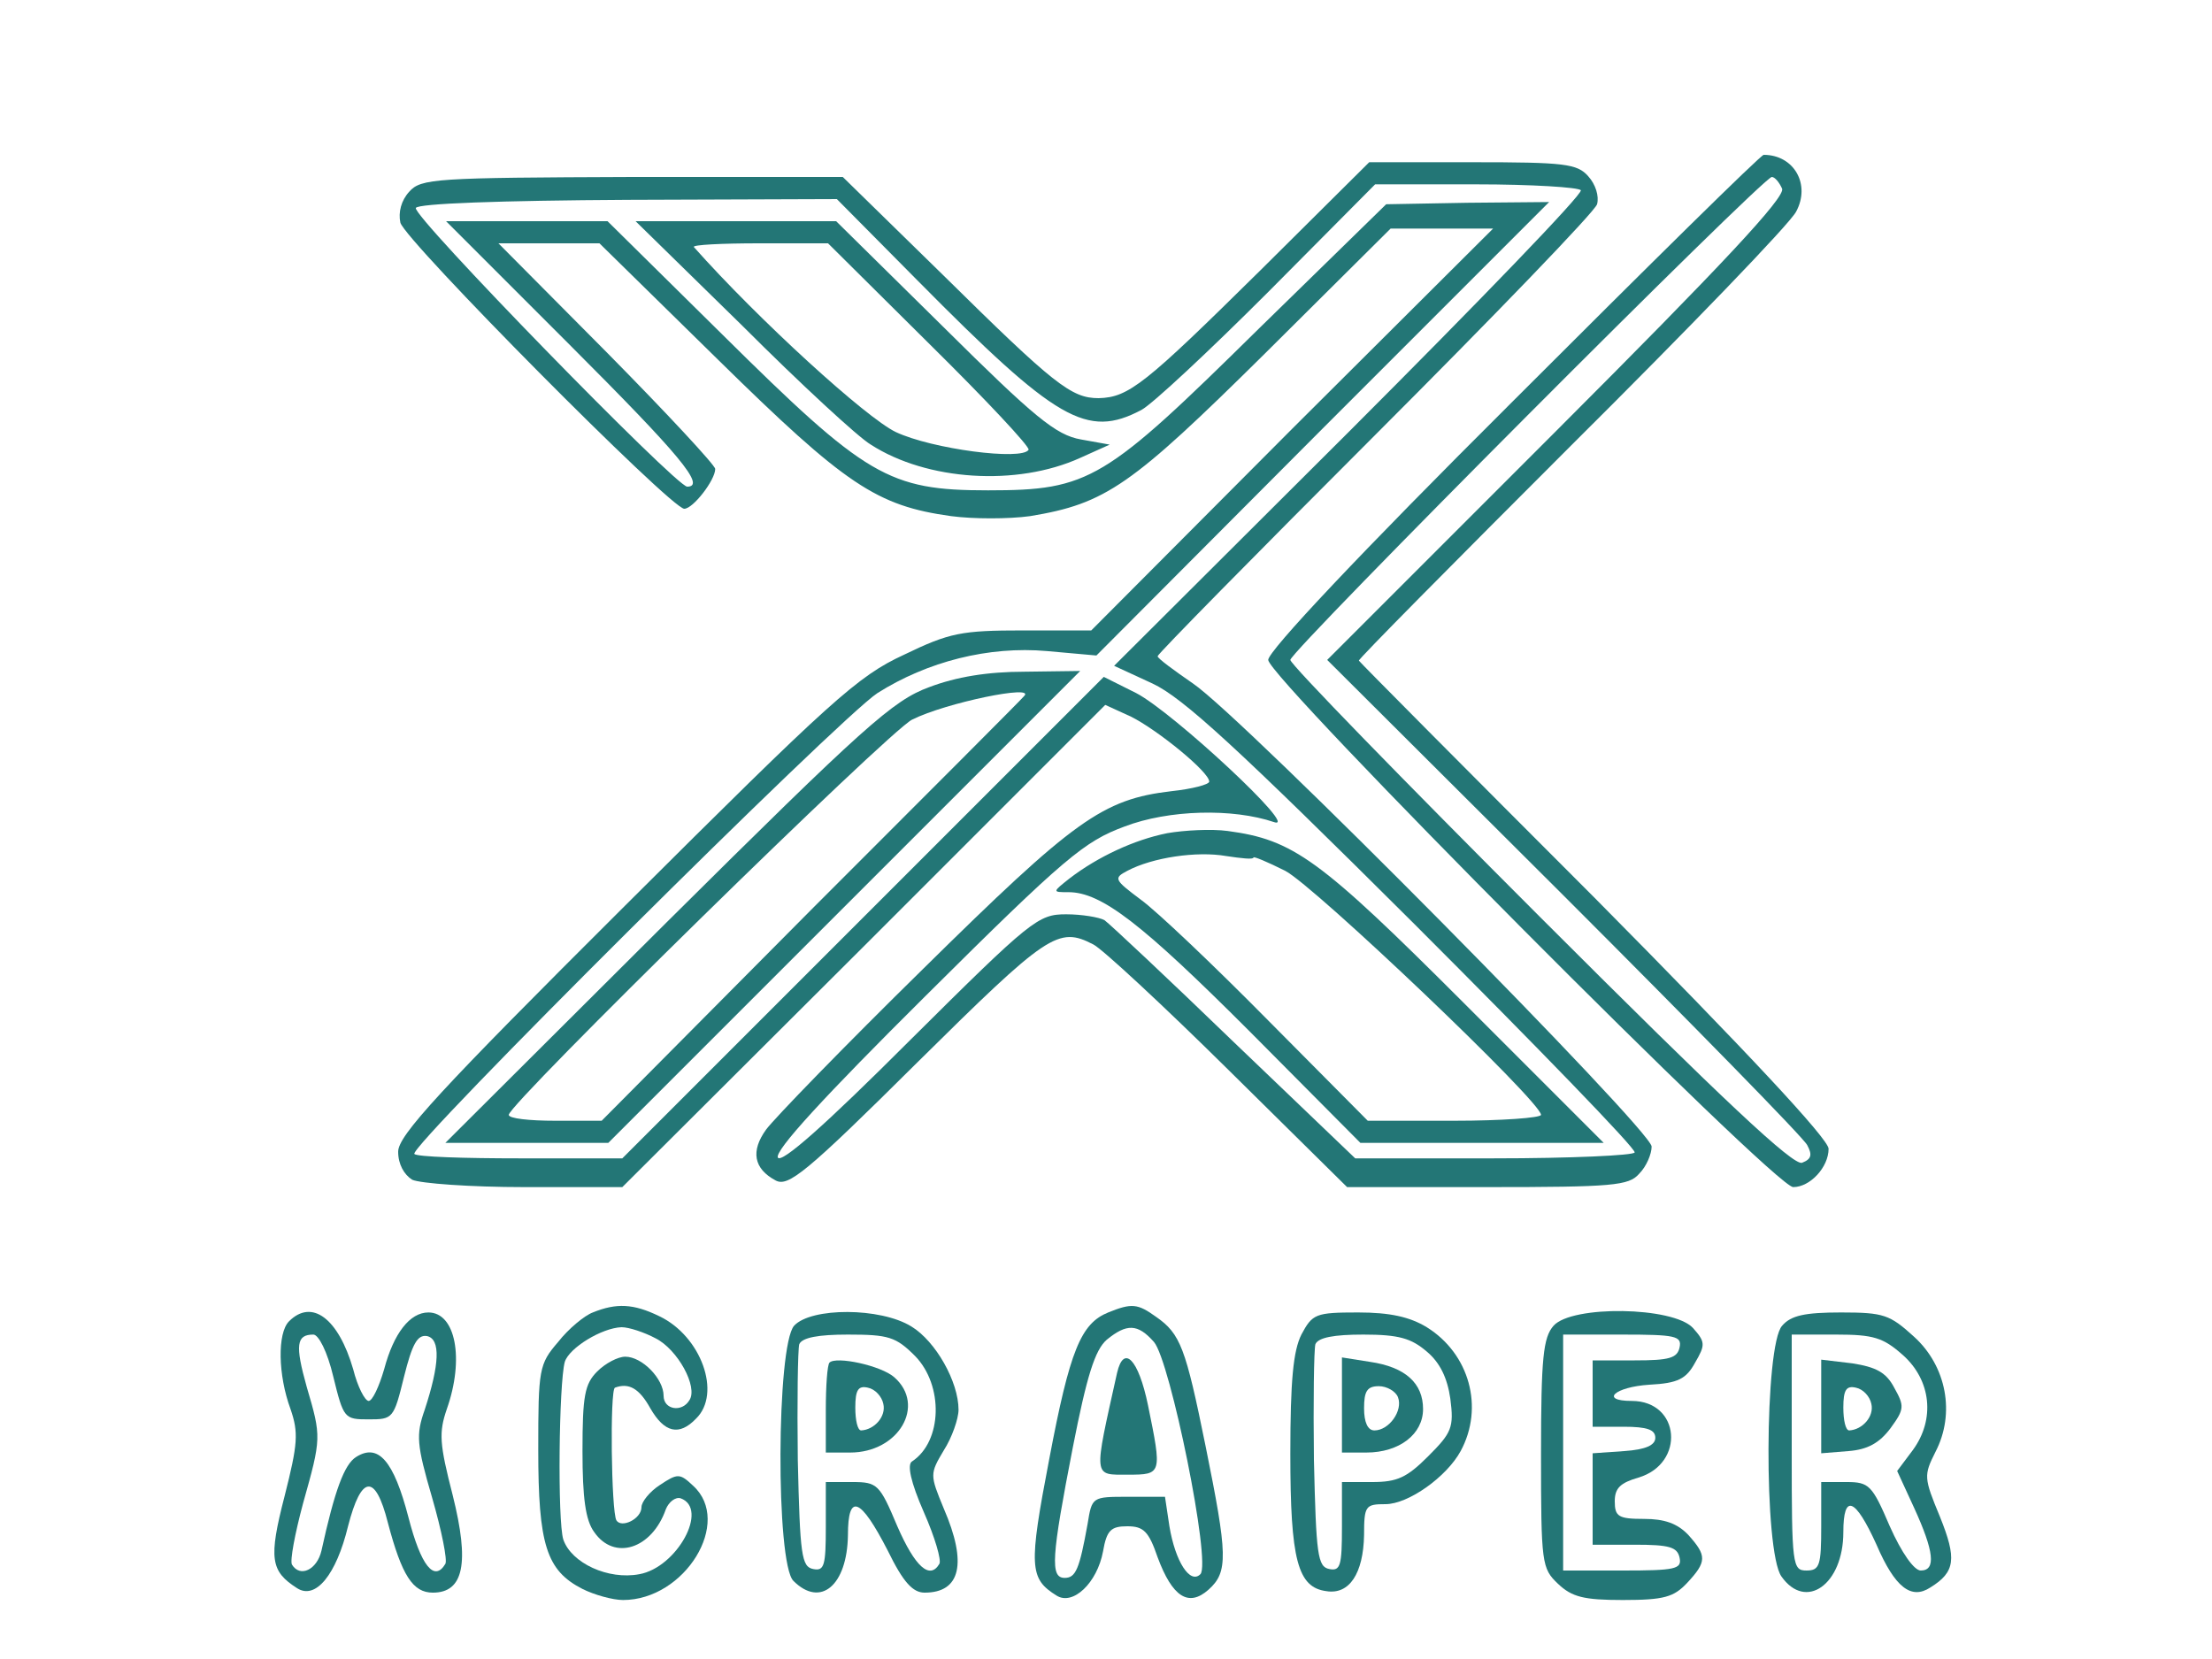 <?xml version="1.0" standalone="no"?>
<!DOCTYPE svg PUBLIC "-//W3C//DTD SVG 20010904//EN"
 "http://www.w3.org/TR/2001/REC-SVG-20010904/DTD/svg10.dtd">
<svg version="1.0" xmlns="http://www.w3.org/2000/svg"
 width="300pt" height="225pt" viewBox="0 0 300 225"
 preserveAspectRatio="xMidYMid meet">
<g transform="translate(0,225) scale(0.1,-0.1)"
fill="#237676" stroke="none">
<path d="M2053 1707 c-210 -209 -333 -340 -333 -352 0 -24 687 -715 712 -715
23 0 48 27 48 52 0 13 -109 130 -317 340 -175 175 -319 320 -320 322 -2 1 128
132 288 292 160 159 297 301 305 317 20 37 -3 77 -44 77 -4 0 -156 -150 -339
-333z m364 287 c4 -12 -81 -103 -306 -328 l-311 -311 321 -320 c176 -176 325
-328 330 -338 7 -13 6 -19 -7 -24 -12 -4 -105 83 -355 333 -186 186 -339 343
-339 349 0 12 641 655 653 655 4 0 10 -7 14 -16z"/>
<path d="M1709 1883 c-156 -154 -178 -172 -219 -173 -37 0 -60 18 -211 167
l-136 133 -285 0 c-268 -1 -287 -2 -303 -20 -11 -12 -15 -28 -12 -42 7 -25
367 -388 385 -388 12 0 42 39 42 54 0 5 -66 76 -147 158 l-147 148 68 0 69 0
161 -158 c173 -170 215 -198 316 -212 30 -4 78 -4 107 0 103 17 137 41 318
220 l171 170 69 0 70 0 -273 -272 -272 -273 -92 0 c-84 0 -100 -3 -162 -33
-63 -29 -99 -62 -378 -340 -253 -252 -308 -312 -308 -334 0 -17 8 -31 19 -38
11 -5 79 -10 152 -10 l133 0 328 327 327 327 35 -16 c36 -18 106 -75 106 -88
0 -4 -23 -10 -51 -13 -94 -11 -132 -39 -337 -241 -107 -105 -202 -203 -213
-218 -21 -29 -17 -53 13 -69 17 -9 41 10 192 160 177 175 191 185 239 160 12
-6 95 -83 183 -170 l161 -159 190 0 c171 0 192 2 206 18 10 10 17 27 17 37 0
22 -554 582 -622 628 -26 18 -48 34 -48 37 0 3 133 138 295 300 162 162 298
303 301 313 3 11 -2 27 -12 38 -15 17 -32 19 -157 19 l-140 0 -148 -147z m435
109 c3 -5 -139 -152 -314 -327 l-319 -318 52 -24 c41 -19 115 -87 355 -326
166 -166 301 -305 299 -310 -1 -4 -87 -8 -191 -8 l-188 0 -164 157 c-90 87
-169 161 -176 166 -7 4 -31 8 -52 8 -38 0 -47 -7 -212 -171 -116 -116 -174
-167 -179 -159 -5 9 63 83 201 220 189 188 215 209 269 229 60 23 147 25 203
6 36 -12 -137 149 -187 175 l-44 22 -327 -327 -326 -326 -138 0 c-76 0 -141 2
-144 6 -9 9 577 592 628 625 68 43 151 64 230 57 l67 -6 307 308 307 307 -111
-1 -110 -2 -173 -169 c-209 -206 -229 -219 -367 -219 -135 0 -165 18 -360 211
l-156 154 -109 0 -110 0 168 -168 c149 -149 185 -192 159 -192 -15 0 -374 368
-368 378 3 6 113 10 288 11 l283 1 110 -111 c188 -190 229 -214 303 -175 15 8
92 80 172 160 l145 146 137 0 c75 0 139 -4 142 -8z"/>
<path d="M1007 1808 c79 -79 157 -151 174 -161 76 -49 198 -57 284 -18 l40 18
-39 7 c-34 6 -63 30 -186 152 l-146 144 -136 0 -136 0 145 -142z m254 -25 c76
-75 136 -139 134 -143 -9 -15 -131 1 -180 24 -40 19 -186 152 -274 251 -2 3
38 5 89 5 l93 0 138 -137z"/>
<path d="M1260 1318 c-49 -18 -88 -53 -356 -319 l-300 -299 110 0 111 0 320
320 320 320 -75 -1 c-51 0 -93 -7 -130 -21z m129 -12 c-2 -3 -132 -133 -289
-290 l-284 -286 -63 0 c-35 0 -63 3 -63 8 0 15 515 520 547 536 46 23 168 48
152 32z"/>
<path d="M1583 1120 c-45 -9 -94 -32 -132 -61 -24 -19 -24 -19 -2 -19 45 0
100 -43 246 -189 l150 -151 165 0 165 0 -190 190 c-196 196 -231 221 -320 233
-22 3 -59 1 -82 -3z m117 -33 c0 2 19 -6 43 -18 39 -20 347 -313 347 -331 0
-4 -53 -8 -118 -8 l-117 0 -135 136 c-74 75 -152 149 -173 164 -36 27 -37 29
-18 39 34 18 94 27 134 20 20 -3 37 -5 37 -2z"/>
<path d="M804 470 c-11 -4 -33 -22 -47 -40 -26 -30 -27 -37 -27 -146 0 -129
11 -164 60 -189 16 -8 41 -15 55 -15 84 0 149 106 95 155 -18 17 -21 17 -45 1
-14 -9 -25 -23 -25 -30 0 -16 -27 -29 -34 -18 -7 12 -9 177 -2 180 19 7 33 -1
48 -28 19 -33 39 -38 62 -14 35 34 7 112 -50 139 -35 17 -58 18 -90 5z m85
-35 c30 -15 58 -66 46 -84 -10 -17 -35 -13 -35 6 0 23 -29 53 -52 53 -10 0
-27 -9 -38 -20 -17 -17 -20 -33 -20 -108 0 -63 4 -94 16 -110 27 -39 78 -23
97 31 4 10 13 17 20 15 39 -14 -5 -94 -56 -103 -42 -8 -92 15 -103 47 -8 25
-6 212 2 241 6 19 50 46 77 47 10 0 31 -7 46 -15z"/>
<path d="M1503 470 c-37 -15 -52 -51 -80 -199 -28 -146 -27 -162 10 -185 22
-14 55 17 63 60 5 29 11 34 33 34 22 0 29 -7 41 -42 20 -54 42 -68 69 -44 27
24 26 47 -4 195 -27 133 -34 152 -67 175 -25 18 -33 19 -65 6z m62 -40 c22
-25 78 -300 63 -315 -14 -14 -34 17 -42 65 l-6 40 -50 0 c-49 0 -49 0 -55 -37
-11 -61 -16 -73 -31 -73 -20 0 -18 28 11 177 19 97 30 132 46 146 27 22 42 22
64 -3z"/>
<path d="M1515 388 c-32 -144 -33 -138 15 -138 46 0 46 1 27 94 -13 63 -33 83
-42 44z"/>
<path d="M392 458 c-16 -16 -15 -73 2 -119 11 -32 10 -47 -8 -118 -22 -85 -19
-102 17 -125 25 -16 53 18 69 84 18 70 37 72 54 5 19 -72 34 -95 61 -95 42 0
50 40 27 132 -18 70 -19 85 -8 117 24 68 12 131 -25 131 -25 0 -47 -28 -60
-77 -7 -24 -16 -43 -21 -43 -5 0 -15 19 -21 43 -20 69 -56 96 -87 65z m60 -75
c14 -57 15 -58 48 -58 33 0 34 1 48 58 11 44 18 57 31 55 19 -4 17 -39 -3
-100 -12 -34 -11 -47 10 -119 13 -45 21 -85 18 -90 -15 -25 -33 -3 -50 63 -20
77 -41 101 -71 82 -16 -10 -29 -45 -47 -127 -6 -26 -29 -37 -40 -19 -3 5 4 42
15 83 25 89 25 90 5 158 -16 57 -14 71 9 71 7 0 19 -23 27 -57z"/>
<path d="M1077 452 c-24 -27 -25 -322 -1 -346 37 -37 73 -6 74 62 0 58 17 51
54 -21 21 -43 34 -57 50 -57 49 0 58 40 26 114 -19 46 -19 47 0 79 11 17 20
43 20 55 0 38 -31 93 -64 113 -42 26 -136 26 -159 1z m164 -41 c39 -40 37
-116 -4 -143 -7 -4 -2 -28 16 -69 15 -34 24 -65 21 -70 -13 -22 -33 -4 -57 51
-24 57 -27 60 -61 60 l-36 0 0 -61 c0 -52 -2 -60 -17 -57 -16 3 -18 19 -21
148 -1 79 0 150 2 157 4 9 26 13 66 13 55 0 65 -3 91 -29z"/>
<path d="M1125 402 c-3 -3 -5 -32 -5 -64 l0 -58 33 0 c66 0 103 64 60 102 -18
16 -79 29 -88 20z m73 -56 c4 -17 -12 -35 -30 -36 -5 0 -8 14 -8 31 0 24 4 30
17 27 10 -2 19 -12 21 -22z"/>
<path d="M1765 440 c-11 -22 -15 -62 -15 -162 0 -144 10 -181 49 -186 31 -5
50 24 51 76 0 40 2 42 29 42 31 0 83 37 102 72 32 59 12 132 -46 168 -23 14
-50 20 -93 20 -58 0 -62 -2 -77 -30z m170 -23 c18 -15 28 -36 32 -64 5 -39 2
-46 -30 -78 -29 -29 -42 -35 -76 -35 l-41 0 0 -61 c0 -52 -2 -60 -17 -57 -16
3 -18 19 -21 148 -1 79 0 150 2 157 4 9 25 13 65 13 48 0 65 -5 86 -23z"/>
<path d="M1820 344 l0 -64 33 0 c45 0 77 25 77 59 0 35 -24 57 -72 64 l-38 6
0 -65z m76 11 c7 -18 -12 -45 -32 -45 -9 0 -14 11 -14 30 0 23 4 30 20 30 11
0 23 -7 26 -15z"/>
<path d="M2107 452 c-14 -16 -17 -43 -17 -174 0 -149 1 -155 23 -176 19 -18
35 -22 88 -22 56 0 69 4 87 23 27 29 27 37 2 65 -15 16 -33 22 -60 22 -35 0
-40 3 -40 24 0 18 8 25 32 32 64 19 57 104 -9 104 -44 0 -23 19 24 22 39 2 50
8 62 30 14 24 14 28 -3 47 -27 29 -164 31 -189 3z m171 -29 c-3 -15 -14 -18
-61 -18 l-57 0 0 -45 0 -45 42 0 c32 0 43 -4 43 -15 0 -10 -13 -16 -42 -18
l-43 -3 0 -62 0 -62 57 0 c47 0 58 -3 61 -18 3 -15 -6 -17 -77 -17 l-81 0 0
160 0 160 81 0 c71 0 80 -2 77 -17z"/>
<path d="M2417 452 c-24 -26 -25 -306 -1 -340 33 -47 84 -11 84 60 0 53 16 47
45 -17 25 -58 47 -75 73 -58 34 21 36 39 13 96 -22 53 -22 56 -6 88 27 52 15
116 -29 156 -33 30 -41 33 -99 33 -49 0 -68 -4 -80 -18z m164 -40 c38 -34 44
-87 13 -129 l-21 -28 23 -50 c27 -59 30 -85 9 -85 -9 0 -26 24 -42 60 -24 56
-28 60 -59 60 l-34 0 0 -60 c0 -53 -2 -60 -20 -60 -19 0 -20 7 -20 160 l0 160
60 0 c51 0 64 -4 91 -28z"/>
<path d="M2470 343 l0 -64 37 3 c26 2 42 11 57 31 19 26 19 30 5 55 -11 21
-25 28 -57 33 l-42 5 0 -63z m68 3 c4 -17 -12 -35 -30 -36 -5 0 -8 14 -8 31 0
24 4 30 17 27 10 -2 19 -12 21 -22z"/>
</g>
</svg>

